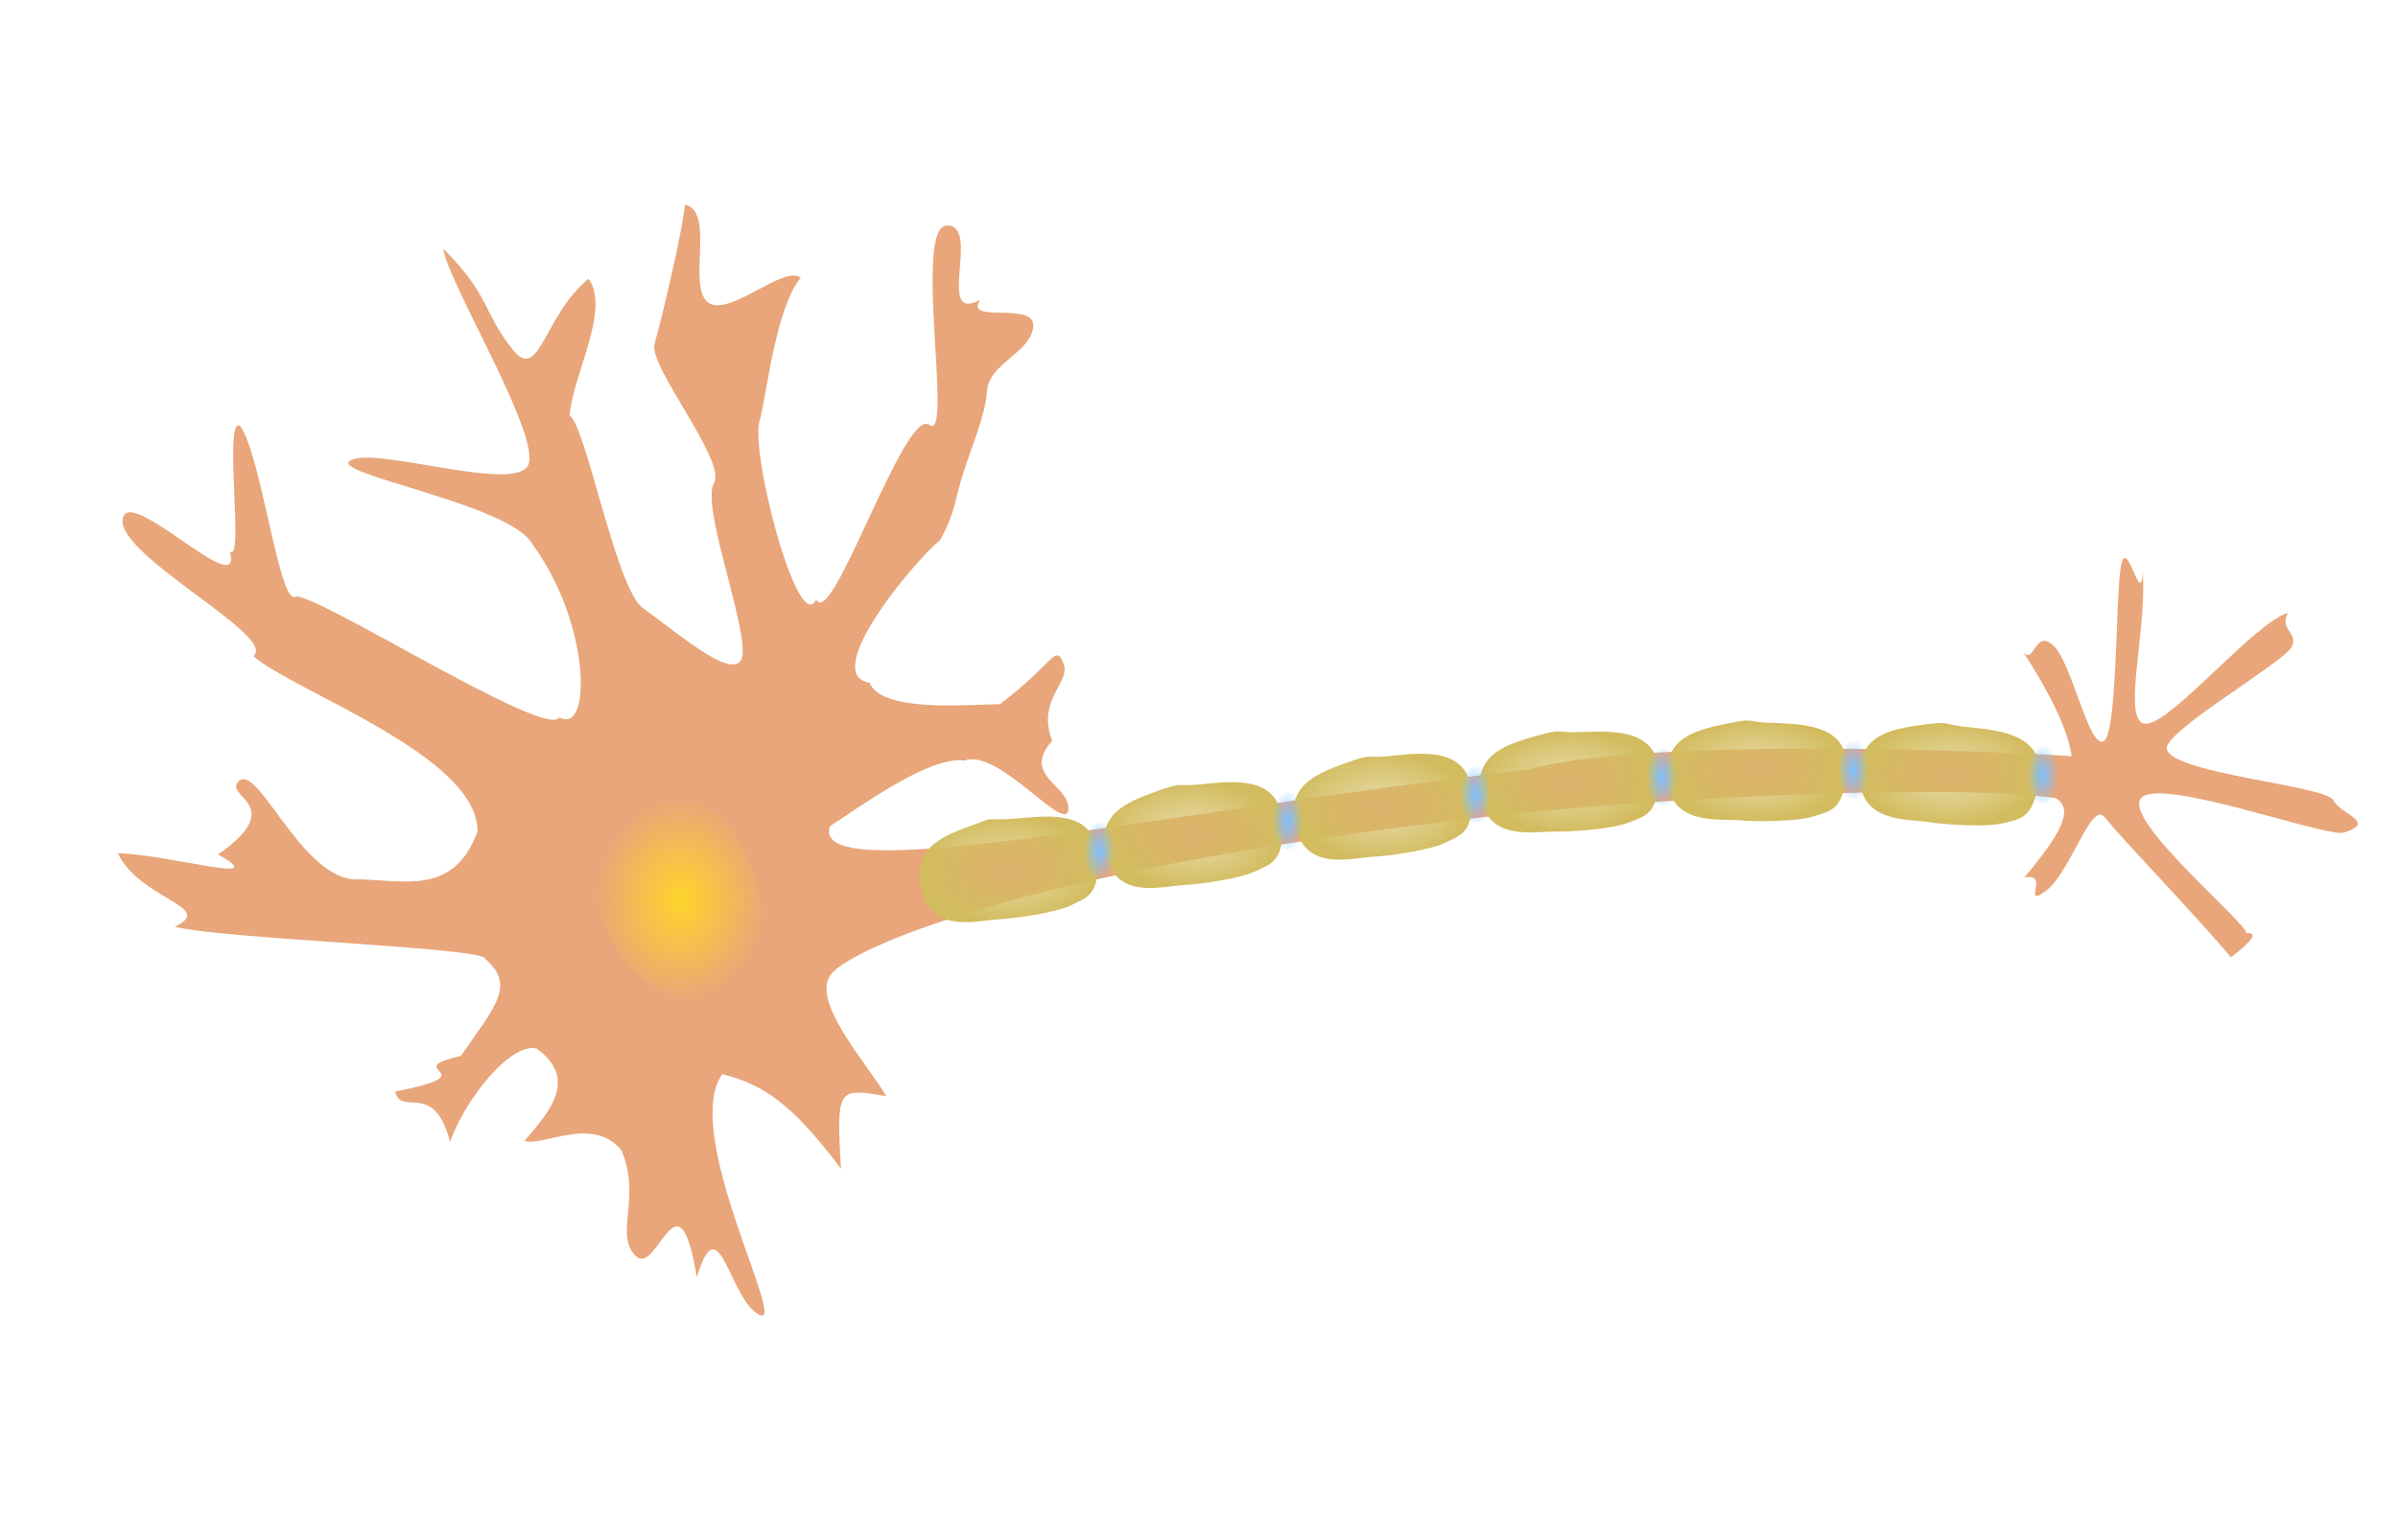 <svg xmlns:xlink="http://www.w3.org/1999/xlink" xmlns="http://www.w3.org/2000/svg" overflow="visible" viewBox="0 0 490.838 315.324"><defs><radialGradient id="j" xlink:href="#a" gradientUnits="userSpaceOnUse" cy="174.14" cx="225.02" gradientTransform="matrix(1 0 0 1.938 0 -163.32)" r="3.312"/><radialGradient id="o" gradientUnits="userSpaceOnUse" cy="188.25" cx="135.37" gradientTransform="matrix(1.287 0 0 1.52 -34.904 -101.87)" r="13.8"><stop offset="0" stop-color="#ffd42a"/><stop offset="1" stop-color="#ffd42a" stop-opacity="0"/></radialGradient><radialGradient id="n" xlink:href="#a" gradientUnits="userSpaceOnUse" cy="158.7" cx="418.14" gradientTransform="matrix(1 0 0 1.938 0 -148.84)" r="3.312"/><radialGradient id="m" xlink:href="#a" gradientUnits="userSpaceOnUse" cy="157.66" cx="379.35" gradientTransform="matrix(1 0 0 1.938 0 -147.86)" r="3.312"/><radialGradient id="l" xlink:href="#a" gradientUnits="userSpaceOnUse" cy="159.12" cx="340.14" gradientTransform="matrix(1 0 0 1.938 0 -149.23)" r="3.312"/><radialGradient id="k" xlink:href="#a" gradientUnits="userSpaceOnUse" cy="162.67" cx="301.98" gradientTransform="matrix(1 0 0 1.938 0 -152.56)" r="3.312"/><radialGradient id="i" xlink:href="#a" gradientUnits="userSpaceOnUse" cy="168.09" cx="263.55" gradientTransform="matrix(1 0 0 1.938 0 -157.64)" r="3.312"/><radialGradient id="h" xlink:href="#b" gradientUnits="userSpaceOnUse" cy="158.51" cx="399.04" gradientTransform="matrix(1 0 0 .569 0 68.264)" r="18.42"/><radialGradient id="c" xlink:href="#b" gradientUnits="userSpaceOnUse" cy="178" cx="206.41" gradientTransform="matrix(1 0 0 .592 0 72.632)" r="18.266"/><radialGradient id="d" xlink:href="#b" gradientUnits="userSpaceOnUse" cy="170.98" cx="244.21" gradientTransform="matrix(1 0 0 .594 0 69.468)" r="18.266"/><radialGradient id="e" xlink:href="#b" gradientUnits="userSpaceOnUse" cy="165.17" cx="283" gradientTransform="matrix(1 0 0 .594 0 67.108)" r="18.266"/><radialGradient id="f" xlink:href="#b" gradientUnits="userSpaceOnUse" cy="160.1" cx="321.17" gradientTransform="matrix(1 0 0 .564 0 69.733)" r="18.325"/><radialGradient id="g" xlink:href="#b" gradientUnits="userSpaceOnUse" cy="157.82" cx="359.59" gradientTransform="matrix(1 0 0 .56 0 69.401)" r="18.389"/><linearGradient id="a"><stop offset="0" stop-color="#7cc0ff"/><stop offset="1" stop-color="#7cc0ff" stop-opacity="0"/></linearGradient><linearGradient id="b"><stop offset="0" stop-color="#d3bc5f"/><stop offset="0" stop-color="#d3bc5f" stop-opacity=".498"/><stop offset="1" stop-color="#d3bc5f"/></linearGradient></defs><switch transform="translate(1.251 -.626)"><g><path d="M45.783 113.48c3.06 2.95-1.352-27.528 2.068-25.685 4.182 5.179 8.034 36.515 11.274 35.035 3.096-1.62 51.715 29.45 54.085 24.66 6.7 3.82 6.49-19.18-5.5-35.45-4.18-8.17-42.52-14.589-37.156-17.181 5.256-2.772 32.986 6.561 36.226 1.162 3.2-5.472-16.606-37.962-17.29-44.478 9.468 9.468 7.996 12.634 13.94 20.338 5.79 7.56 6.28-6.304 15.79-14.185 4.53 6.3-3.2 19.657-3.88 27.98 3.35 2.232 9.25 34.284 14.72 39.234 7.76 5.56 20.67 16.93 20.71 9.11.07-7.77-8.51-30.09-5.85-34.553 2.52-4.536-13.59-24.028-12.19-28.456 1.34-4.572 5.68-22.815 6.22-28.467 6.26 1.296.39 16.731 4.74 20.007 4.22 3.168 15.59-7.834 18.97-5.062-5.06 6.109-6.87 23.062-8.34 29.021-2.35 5.78 7.74 44.62 11.49 36.88 3.24 6.37 18.15-39.652 23.19-35.764 4.93 3.672-3.42-40.895 3.6-40.823 7.06-.036-2.5 20.184 6.75 15.216-3.35 5.112 11.5.105 10.89 5.541-.61 5.364-9.09 7.464-9.45 13.116-.47 5.58-3.35 11.736-4.9 16.92-1.72 5.044-1.35 7.434-4.68 13.574-5.58 4.6-24.72 27.63-14.46 29.25 2.4 6.06 19.63 4.51 26.66 4.38 11.37-8.51 11.43-12.96 13.2-7.78.68 3.85-5.57 7.13-2.5 15.3-6.42 7.18 3.77 9.1 3.31 14.11-.69 5-14.18-12.64-21.27-10.09-7.17-1.01-21.62 9.65-27.53 13.46-4.34 12.92 66.42-2.63 142.73-11.6 26.11-7.2 106.1-3.29 111.44-2.72-.87-6.39-5.65-14.71-9.91-21.38 2.27 2.78 2.32-4.74 6.1-1.37 3.79 3.38 7.17 20.59 10.21 19.73 3.04-.85 2.51-29.35 3.69-35.91 1.17-6.57 4.05 8.79 4.48 1.28.84 12.42-4.64 31.47.84 30.96s21.93-20.58 28.88-22.7c-1.95 3.52 2.46 4.21.62 7.16-2.15 3.46-26.47 17.39-25.43 20.84 1.5 4.95 32.6 7.41 34.09 10.37 1.49 2.97 8.97 4.45 2.2 6.62-3.6 1.15-37.73-11.56-41.58-7.03-3.84 4.53 22.59 26.3 21.48 27.68 0 0 4.58-.92-3.07 4.9-7.72-9.19-20.96-22.76-25.91-28.73-2.71-3.27-7.03 11.58-12.04 15.19s1.09-4.03-4.37-2.75c6.49-7.83 10.73-13.87 6.43-16.31-16.09-2.44-64.3-1.27-108.47 2.95-100.04 10.7-136.51 27.29-141.76 32.65-5.4 5.26 6.9 18.54 10.89 25.44-9.98-1.72-10.23-1.74-9.28 14.84-9.97-13.25-15.89-17.29-24.3-19.34-8.56 12.09 13.7 52.38 7.58 49.25-6.19-3.1-8.18-22.94-12.78-7.66-3.74-22.98-8.08-.11-12.47-4.35-4.5-4.32 1.16-11.85-2.93-21.61-5.8-7.3-16.32-.68-19.88-1.98 5.07-5.9 11.1-12.61 2.51-18.89-5.22-1.37-14.605 10.18-17.738 19.1-3.313-12.81-9.843-4.98-11.247-10.3 19.828-3.93.211-4.32 13.451-7.29 7.024-10.21 11.334-14.45 4.916-19.94-.036-2.27-53.812-4.03-63.46-6.52 8.597-4.11-7.106-5.48-11.658-15.06 10.427.25 32.131 6.77 20.503.26 14.739-10.26.533-11.92 4.385-15.12 3.852-3.17 12.54 19.32 23.3 20.2 9.71-.08 20.459 3.84 25.417-9.78.233-15.53-37.907-28.79-45.865-35.93 5.076-4-27.806-20.46-26.762-27.99 1.009-7.52 24.955 17.5 21.931 6.52z" clip-rule="evenodd" opacity=".52" fill-rule="evenodd" fill="#d45500"/></g></switch><path d="M206.96 167.67c-6.47.34-2.48-.63-8.35 1.46-6 2.14-12.85 4.95-9.64 14.28 2.62 7.61 11.27 5.02 15.42 4.82 3.29-.17 11.76-1.33 14.93-2.92 3.06-1.53 5.99-1.92 5.24-10.59-.84-9.79-12.06-7.34-17.6-7.05z" fill-rule="evenodd" fill="url(#c)"/><path d="M244.75 160.68c-4.31.33-2.48-.63-8.34 1.46-6 2.14-12.86 4.94-9.65 14.27 2.62 7.61 11.27 5.03 15.42 4.82 3.29-.16 11.77-1.33 14.93-2.91 3.06-1.53 5.99-1.92 5.25-10.59-.85-9.79-12.07-7.49-17.61-7.05z" fill-rule="evenodd" fill="url(#d)"/><path d="M283.54 154.87c-4.31.34-2.48-.63-8.34 1.46-6 2.14-12.86 4.95-9.65 14.28 2.62 7.61 11.27 5.02 15.42 4.82 3.29-.17 11.77-1.33 14.93-2.92 3.06-1.53 5.99-1.92 5.25-10.59-.85-9.79-12.07-7.48-17.61-7.05z" fill-rule="evenodd" fill="url(#e)"/><path d="M322.39 149.92c-4.32.05-2.43-.79-8.42.9-6.13 1.73-13.16 4.08-10.58 13.6 2.1 7.77 10.91 5.77 15.06 5.84 3.3.06 11.83-.54 15.1-1.9 3.15-1.33 6.1-1.52 5.94-10.22-.19-9.83-11.54-8.28-17.1-8.22z" fill-rule="evenodd" fill="url(#f)"/><path d="M361.49 147.95c-4.31-.26-2.37-.96-8.46.3-6.24 1.29-13.42 3.12-11.52 12.81 1.54 7.9 10.46 6.53 14.6 6.9 3.28.29 11.84.3 15.19-.83 3.24-1.09 6.2-1.08 6.66-9.76.51-9.82-10.92-9.08-16.47-9.42z" fill-rule="evenodd" fill="url(#g)"/><path d="M401.59 148.73c-4.29-.55-2.3-1.12-8.46-.28-6.31.87-13.6 2.21-12.37 12 1.01 7.99 10 7.23 14.11 7.88 3.25.51 11.79 1.11 15.21.2 3.31-.87 6.26-.65 7.3-9.29 1.18-9.76-10.28-9.8-15.79-10.51z" fill-rule="evenodd" fill="url(#h)"/><path d="M263.94 162.17c-2.67.02-3.33 3.71-3.18 5.72.22 3.19.22 5.59 2.82 6.08 2.5.48 2.94-4.39 2.74-6.41-.26-2.68.03-5.41-2.38-5.39z" fill-rule="evenodd" fill="url(#i)"/><path d="M225.41 168.22c-2.66.02-3.32 3.71-3.18 5.73.22 3.18.22 5.58 2.82 6.07 2.5.48 2.94-4.39 2.74-6.41-.26-2.68.03-5.41-2.38-5.39z" fill-rule="evenodd" fill="url(#j)"/><path d="M302.36 156.75c-2.66.02-3.32 3.71-3.18 5.73.23 3.18.23 5.58 2.83 6.07 2.49.48 2.93-4.39 2.74-6.41-.26-2.68.03-5.41-2.39-5.39z" fill-rule="evenodd" fill="url(#k)"/><path d="M340.53 153.2c-2.66.03-3.32 3.72-3.18 5.73.22 3.19.22 5.59 2.82 6.08 2.5.47 2.94-4.39 2.74-6.42-.26-2.68.03-5.41-2.38-5.39z" fill-rule="evenodd" fill="url(#l)"/><path d="M379.74 151.74c-2.67.03-3.33 3.72-3.19 5.73.23 3.19.23 5.59 2.83 6.08 2.5.47 2.93-4.39 2.74-6.42-.26-2.68.03-5.41-2.38-5.39z" fill-rule="evenodd" fill="url(#m)"/><path d="M418.53 152.79c-2.67.02-3.33 3.71-3.19 5.72.23 3.19.23 5.59 2.83 6.08 2.5.47 2.93-4.39 2.74-6.42-.26-2.68.03-5.4-2.38-5.38z" fill-rule="evenodd" fill="url(#n)"/><path d="M130.87 164.69c-11.78 4.58-9.38 17.21-8.48 20.93 2.77 11.32 13.47 21.89 24.33 19.24 13.76-3.37 10.62-13.45 8.42-23.4-1.76-7.92-8.9-22.73-24.27-16.77z" fill-rule="evenodd" fill="url(#o)"/></svg>